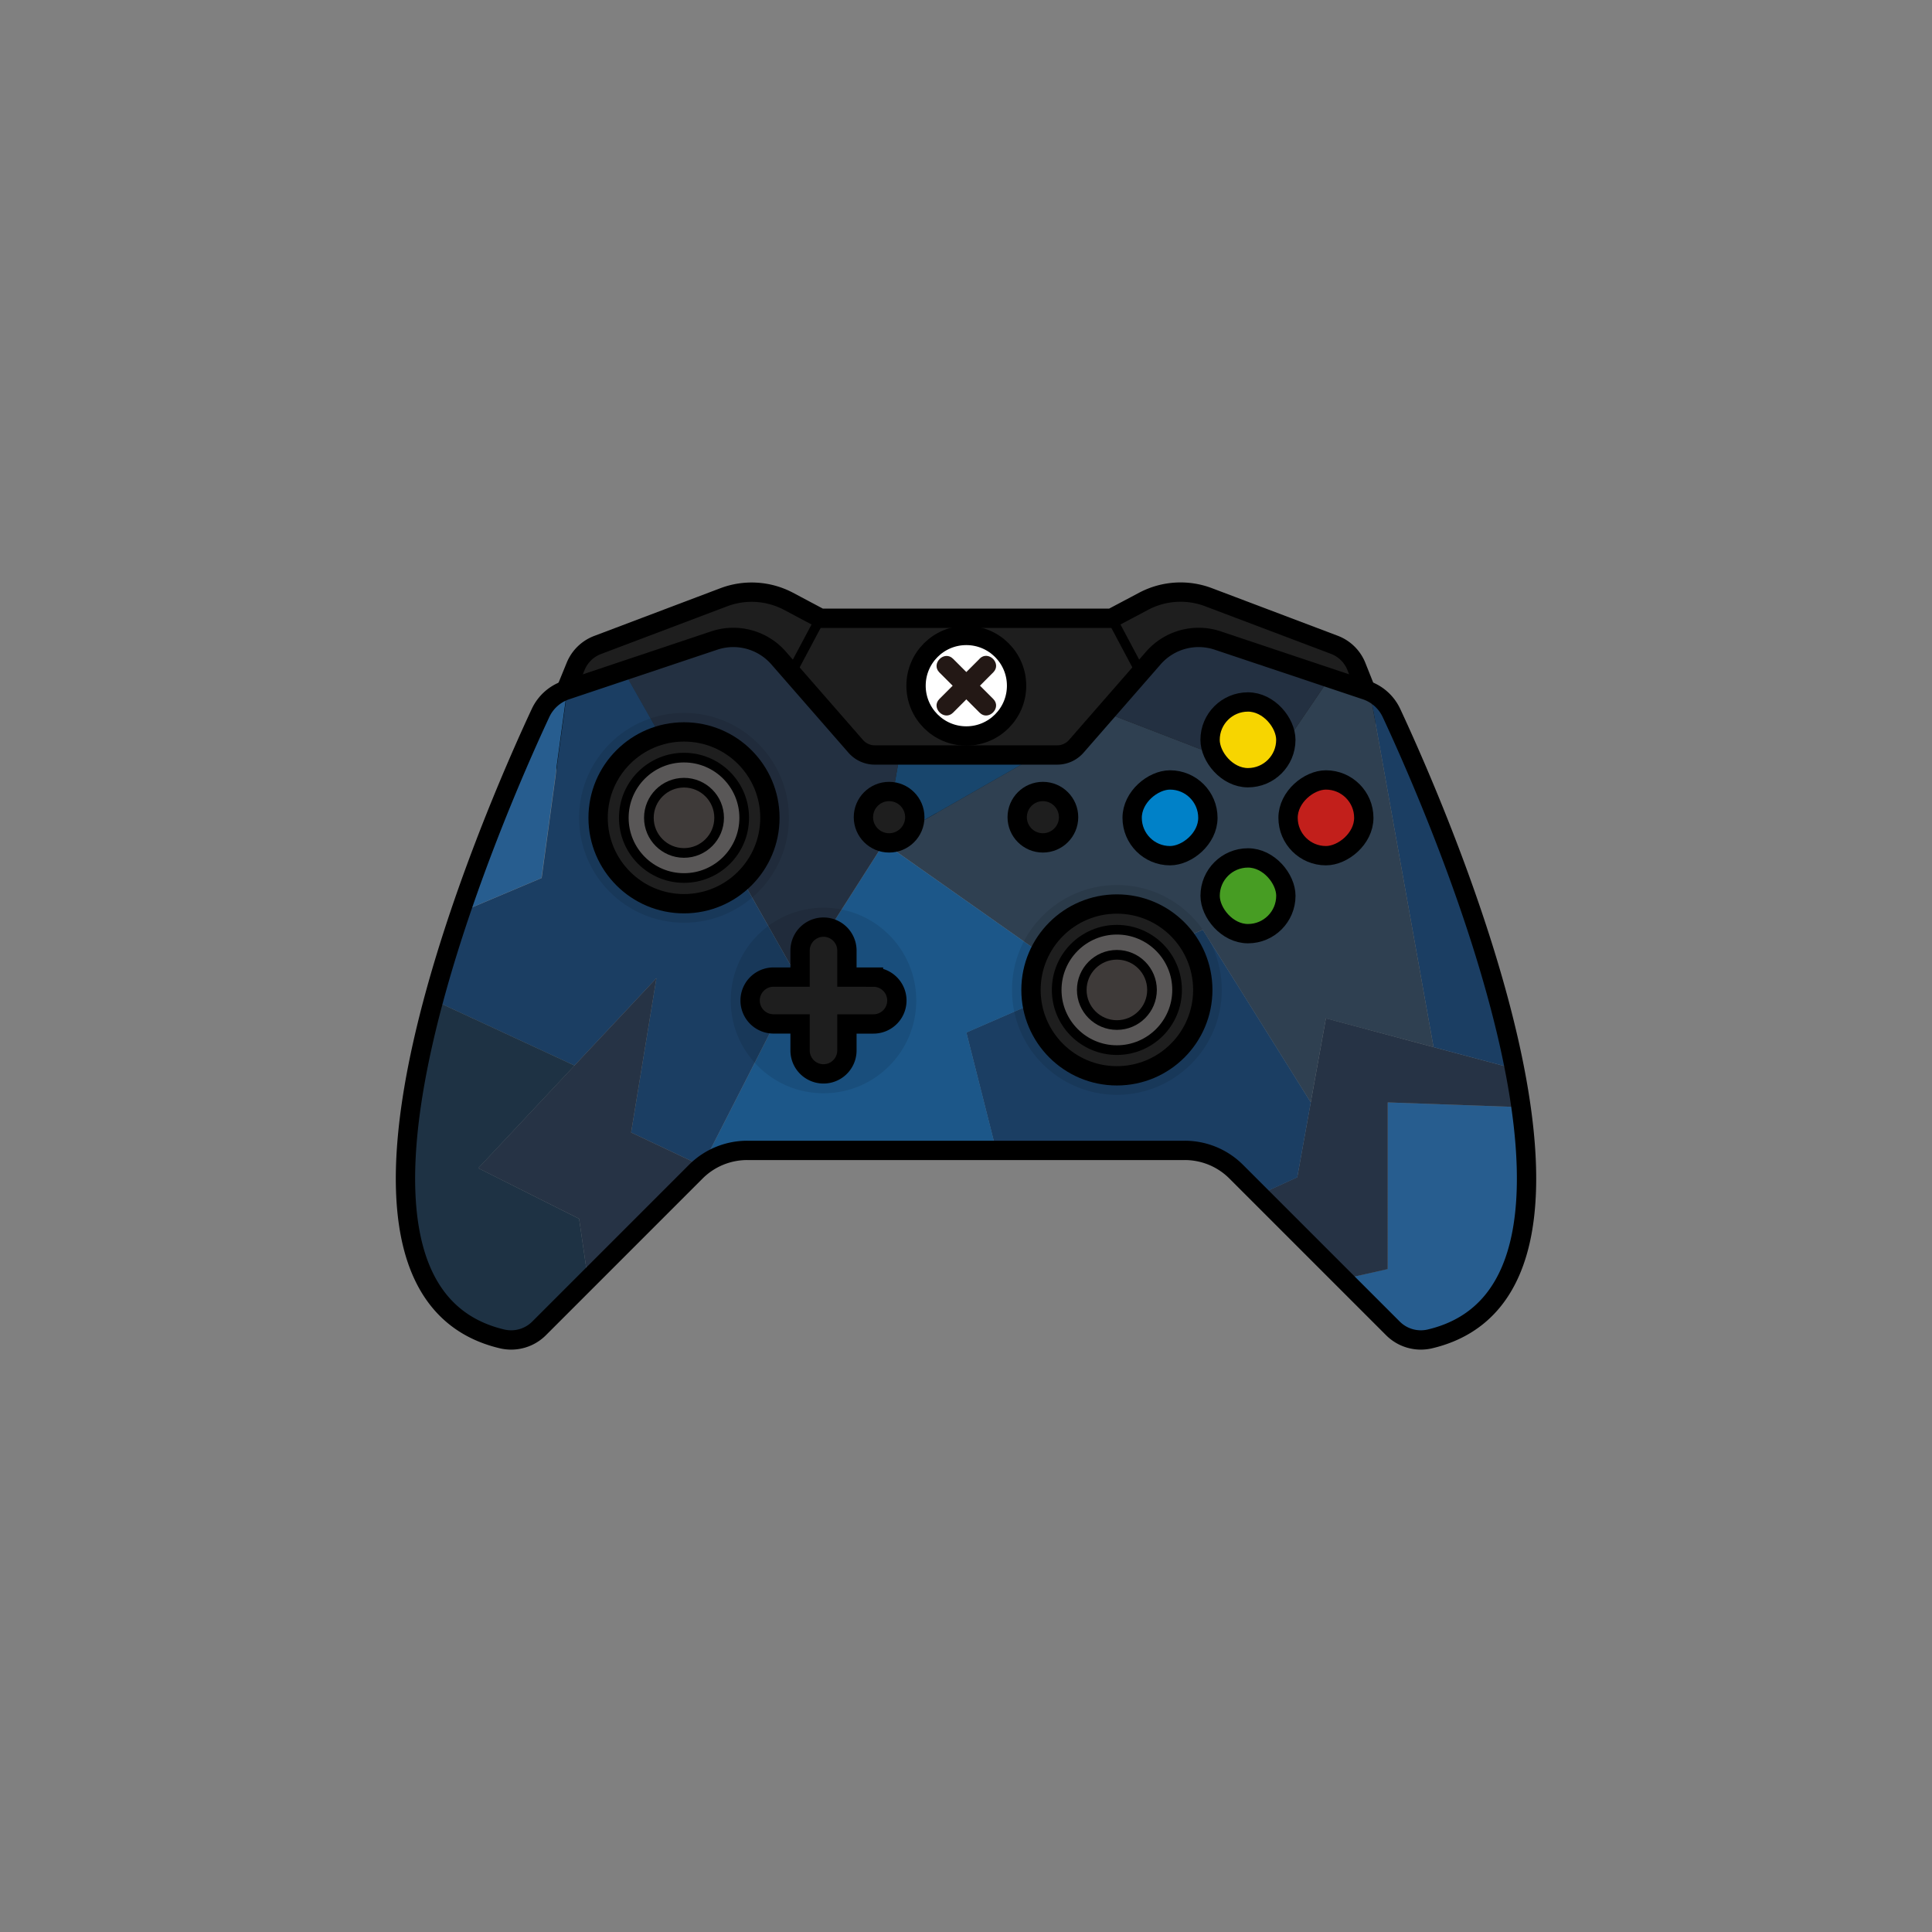 <?xml version="1.0" ?><svg viewBox="0 0 500 500" xmlns="http://www.w3.org/2000/svg"><rect x="0" y="0" width="500" height="500" fill="#808080" stroke="none"/><defs><style>.cls-1{fill:#1e1e1e;}.cls-1,.cls-10,.cls-12,.cls-13,.cls-14,.cls-15,.cls-16,.cls-17,.cls-18{stroke:#000;stroke-miterlimit:10;}.cls-1,.cls-10,.cls-14,.cls-15,.cls-16,.cls-17{stroke-width:5px;}.cls-2{fill:#275d8f;}.cls-3{fill:#263345;}.cls-4{fill:#1b3e63;}.cls-5{fill:#2f4051;}.cls-6{fill:#233041;}.cls-7{fill:#1c5789;}.cls-8{fill:#18466d;}.cls-9{fill:#1e3244;}.cls-10,.cls-18{fill:none;}.cls-11{opacity:0.1;}.cls-12{fill:#595757;}.cls-12,.cls-13,.cls-18{stroke-width:2.5px;}.cls-13{fill:#3e3a39;}.cls-14{fill:#f7d500;}.cls-15{fill:#c21f1b;}.cls-16{fill:#479d23;}.cls-17{fill:#0081c8;}.cls-19{fill:#fff;}.cls-20{fill:#231815;}</style></defs><title/><g data-name="图层 1" id="图层_1"><path class="cls-1" d="M351,172.4a9.93,9.93,0,0,0-5.68-5.53l-32.55-12.31a20.42,20.42,0,0,0-16.71,1L287.68,160H212.32L204,155.58a20.42,20.42,0,0,0-16.71-1l-32.55,12.31A9.93,9.93,0,0,0,149,172.4l-2.53,6.19v34.35h207V178.6Z"/><path class="cls-2" d="M393.64,286.53c4.15,29.18.12,54.4-23.62,60a10.22,10.22,0,0,1-9.54-2.76L347.77,331l11.37-2.6V285.3Z"/><path class="cls-3" d="M393.64,286.53l-34.5-1.23v43.14L347.77,331l-21.85-21.85,9.81-4.49,3.5-19.4,3.92-21.73L371,271l20.94,5.59C392.61,279.94,393.18,283.26,393.64,286.53Z"/><path class="cls-4" d="M391.95,276.6,371,271l-16.48-92a11.21,11.21,0,0,1,5.58,5.51C366.32,197.81,384.61,239,391.95,276.6Z"/><path class="cls-5" d="M354.53,179,371,271l-27.86-7.44-3.92,21.73-27.95-44.68L280,254.23,228.8,218.15l39.9-22.76h4.91a6.55,6.55,0,0,0,4.94-2.25l7.6-8.7,41.11,15.85,16.86-24.82,9.37,3.13C353.84,178.72,354.19,178.86,354.53,179Z"/><path class="cls-6" d="M344.12,175.47l-16.86,24.82-41.11-15.85L298.5,170.3a15.54,15.54,0,0,1,16.65-4.52Z"/><path class="cls-4" d="M311.28,240.62l27.95,44.68-3.5,19.4-9.81,4.49-6-6a18.8,18.8,0,0,0-13.3-5.51H257.79l-7.71-30.48,29.88-13Z"/><path class="cls-7" d="M280,254.23l-29.88,13,7.71,30.48H193.38a18.81,18.81,0,0,0-11.7,4.08l24.8-48.62,22.32-35Z"/><polygon class="cls-8" points="268.7 195.38 228.8 218.15 232.86 195.38 268.7 195.38"/><path class="cls-6" d="M232.86,195.39l-4.06,22.76-22.32,35-45.09-79.52,23.46-7.85a15.56,15.56,0,0,1,16.66,4.52l19.94,22.84a6.55,6.55,0,0,0,4.94,2.25Z"/><path class="cls-4" d="M161.39,173.63l45.09,79.52-24.8,48.62-18.35-8.68,6.55-39.94-21.21,22.61-36.48-16.91c2.08-7.73,4.47-15.4,7-22.75l21-8.87,6.64-48.71Z"/><path class="cls-3" d="M163.33,293.09l18.35,8.68a18.09,18.09,0,0,0-1.61,1.43l-27.92,27.92-2.28-15.71-26.11-13.09,24.91-26.56,21.21-22.61Z"/><path class="cls-9" d="M149.87,315.41l2.28,15.71-12.63,12.62A10.22,10.22,0,0,1,130,346.5c-31.06-7.29-28.39-48.21-17.79-87.65l36.48,16.91-24.91,26.56Z"/><path class="cls-2" d="M146.76,178.52l-6.64,48.71-21,8.87a530.53,530.53,0,0,1,20.74-51.58,11.22,11.22,0,0,1,6.62-5.92Z"/><path class="cls-10" d="M360.11,184.52a11.25,11.25,0,0,0-6.63-5.92l-38.33-12.83a15.56,15.56,0,0,0-16.66,4.52l-19.94,22.85a6.56,6.56,0,0,1-4.94,2.25H226.39a6.56,6.56,0,0,1-4.94-2.25L201.5,170.29a15.56,15.56,0,0,0-16.66-4.52L146.51,178.6a11.25,11.25,0,0,0-6.62,5.92c-11.67,25-66.2,148.77-9.9,162a10.22,10.22,0,0,0,9.54-2.75l40.54-40.54a18.82,18.82,0,0,1,13.31-5.51H306.62a18.82,18.82,0,0,1,13.31,5.51l40.54,40.54a10.22,10.22,0,0,0,9.54,2.75C426.32,333.28,371.79,209.55,360.11,184.52Z"/><circle class="cls-1" cx="230.1" cy="211.49" r="6.65"/><circle class="cls-1" cx="269.9" cy="211.49" r="6.65"/><circle class="cls-11" cx="177.02" cy="211.65" r="27.15"/><circle class="cls-11" cx="289.05" cy="256.19" r="27.15"/><circle class="cls-1" cx="177.02" cy="211.65" r="22.23"/><circle class="cls-11" cx="213.12" cy="258.93" r="24.01"/><circle class="cls-12" cx="177.02" cy="211.65" r="15.58"/><circle class="cls-13" cx="177.02" cy="211.65" r="9.09"/><circle class="cls-1" cx="289.05" cy="256.19" r="22.23"/><circle class="cls-12" cx="289.05" cy="256.19" r="15.58"/><circle class="cls-13" cx="289.05" cy="256.19" r="9.09"/><path class="cls-1" d="M226.05,252.87h-6.87V246a6.06,6.06,0,0,0-12.12,0v6.87h-6.87a6.06,6.06,0,0,0,0,12.12h6.87v6.87a6.06,6.06,0,0,0,12.12,0V265h6.87a6.06,6.06,0,1,0,0-12.12Z"/><rect class="cls-14" height="19.6" rx="9.8" ry="9.8" width="19.6" x="313.17" y="181.67"/><rect class="cls-15" height="19.6" rx="9.8" ry="9.8" transform="translate(554.8 -131.5) rotate(90)" width="19.6" x="333.35" y="201.85"/><rect class="cls-16" height="19.6" rx="9.8" ry="9.8" transform="translate(645.95 463.66) rotate(180)" width="19.6" x="313.17" y="222.03"/><rect class="cls-17" height="19.6" rx="9.8" ry="9.8" transform="translate(91.15 514.45) rotate(-90)" width="19.6" x="293" y="201.85"/><line class="cls-18" x1="212.32" x2="204.81" y1="159.96" y2="174.08"/><line class="cls-18" x1="287.68" x2="295.19" y1="159.96" y2="174.08"/><circle class="cls-19" cx="250.08" cy="177.46" r="11.18"/><path class="cls-20" d="M253.52,170.49,243.11,180.9c-2.28,2.28,1.26,5.81,3.54,3.54L257.06,174c2.28-2.28-1.26-5.81-3.54-3.54Z"/><path class="cls-20" d="M257.06,180.9l-10.41-10.41c-2.28-2.28-5.81,1.26-3.54,3.54l10.41,10.41c2.28,2.28,5.81-1.26,3.54-3.54Z"/><circle class="cls-10" cx="250.08" cy="177.46" r="13.01"/></g></svg>